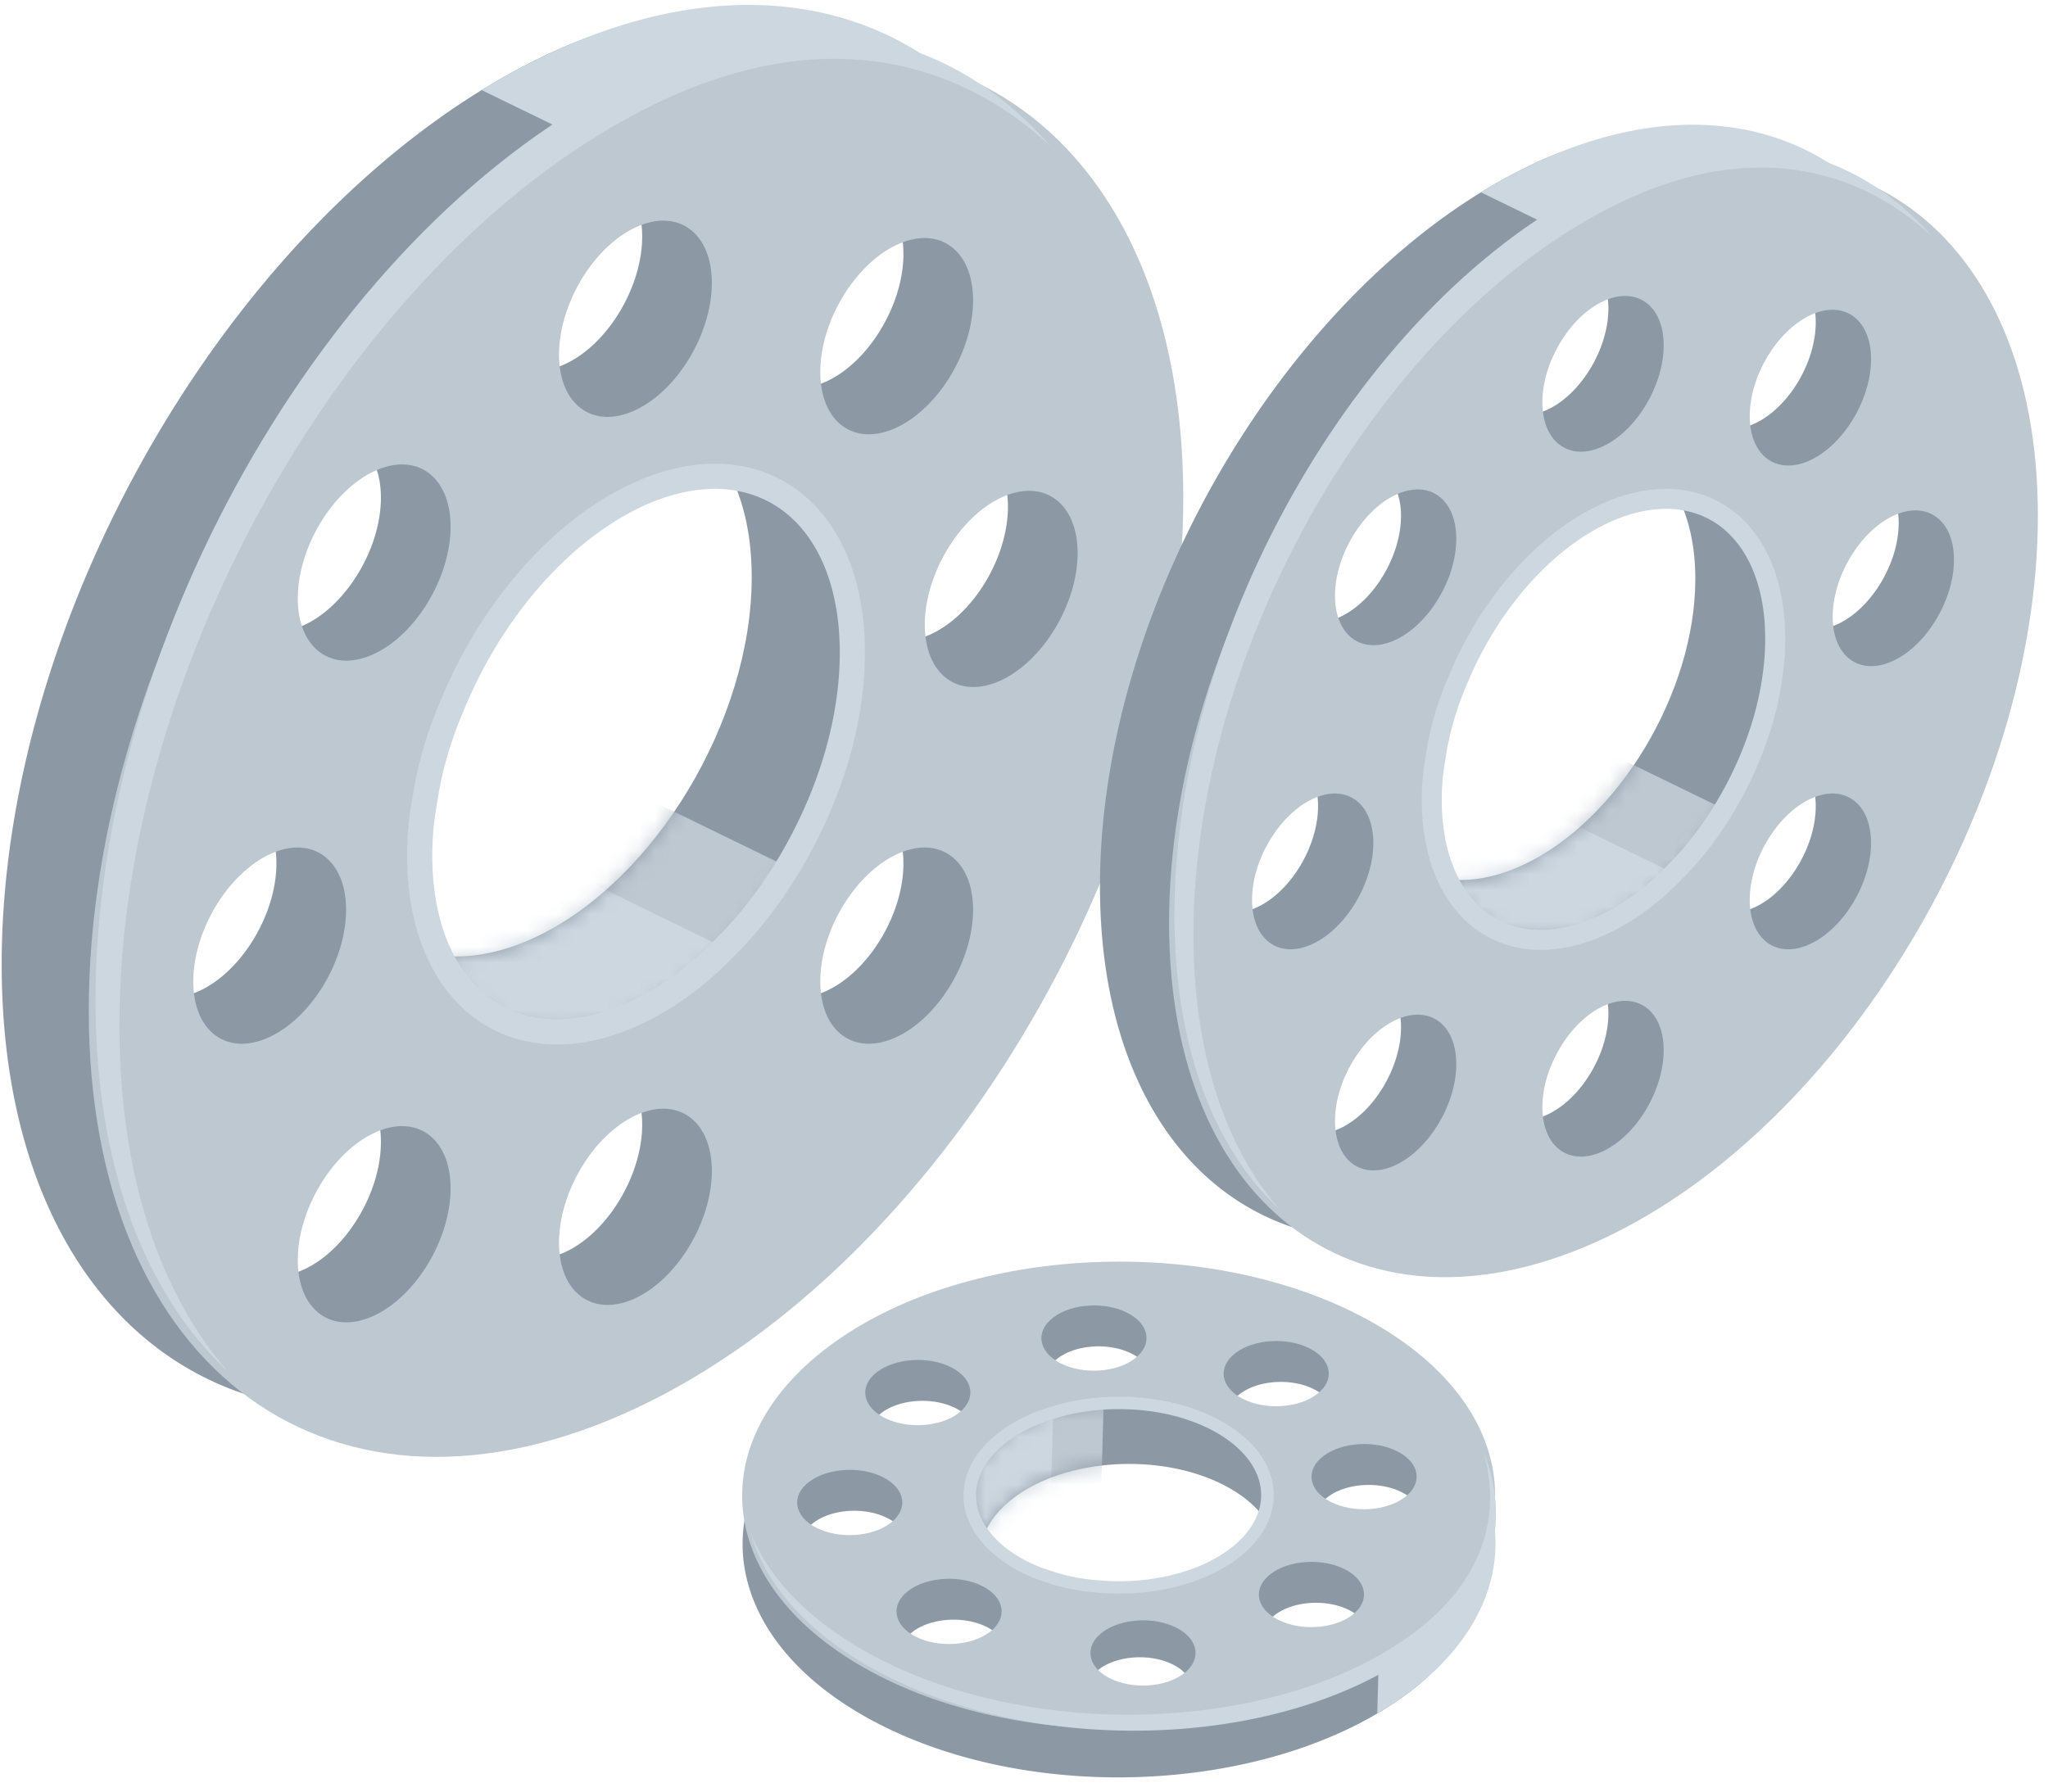 <svg viewBox="0 0 128 112" xmlns="http://www.w3.org/2000/svg" xmlns:xlink="http://www.w3.org/1999/xlink"><defs><path d="M19.28 1.176c4.476.535 7.558 4.6 7.558 10.964 0 8.921-6.058 19.007-13.52 22.507-5.418 2.542-10.096.919-12.252-3.575 1.798.216 3.823-.139 5.962-1.142 7.462-3.501 13.521-13.585 13.521-22.508 0-2.445-.455-4.55-1.269-6.246z" id="a"/><path d="M14.864.077c3.554.426 6.001 3.652 6.001 8.703 0 7.082-4.809 15.088-10.733 17.866-4.3 2.017-8.013.729-9.724-2.838 1.428.171 3.034-.11 4.732-.906 5.924-2.778 10.733-10.785 10.733-17.866 0-1.94-.362-3.612-1.009-4.959z" id="c"/><path d="M18.83 7.492c.796-2.073-.293-4.342-3.112-5.788-3.954-2.03-9.823-1.682-13.1.777C.241 4.265-.122 6.673 1.372 8.635c.32-.832.944-1.635 1.884-2.34 3.275-2.457 9.145-2.805 13.099-.777 1.083.556 1.91 1.233 2.475 1.974z" id="e"/></defs><g fill="none" fill-rule="evenodd"><path d="M-15.229-28.802h159.752V130.95H-15.229z"/><path d="M34.31 3.352c18.876-8.856 35.715 7.186 35.715 29.755 0 11.208-3.115 19.32-9.232 29.58-6.2 10.4-16.98 17.99-26.484 22.448C15.431 93.99.105 82.856.105 60.287c0-22.568 15.326-48.08 34.204-56.935zM19.031 67.924c2.637-1.237 4.776.318 4.776 3.47 0 3.151-2.139 6.713-4.776 7.95-2.636 1.237-4.776-.318-4.776-3.47 0-3.151 2.14-6.713 4.776-7.95zm16.328-1.088c2.637-1.237 4.777.318 4.777 3.47 0 3.15-2.14 6.713-4.777 7.95-2.636 1.236-4.776-.319-4.776-3.47 0-3.151 2.14-6.715 4.776-7.95zm15.605-15.924c1.456-3.263 2.307-6.77 2.307-10.113 0-8.923-6.058-13.323-13.52-9.822-7.463 3.5-13.521 13.585-13.521 22.507 0 8.921 6.058 13.323 13.521 9.822 2.661-1.249 5.145-3.334 7.238-5.907a7.62 7.62 0 0 0-.076 1.059c0 3.151 2.139 4.706 4.776 3.47 2.636-1.238 4.775-4.8 4.775-7.95 0-3.154-2.14-4.707-4.775-3.47a5.86 5.86 0 0 0-.725.404zM12.5 50.507c2.636-1.236 4.776.317 4.776 3.47 0 3.151-2.14 6.713-4.776 7.95-2.636 1.237-4.777-.318-4.777-3.47 0-3.15 2.14-6.714 4.777-7.95zm45.72-22.299c2.636-1.236 4.776.319 4.776 3.47 0 3.151-2.14 6.713-4.776 7.95-2.636 1.237-4.776-.318-4.776-3.47 0-3.15 2.14-6.714 4.776-7.95zm-39.19-.561c2.638-1.236 4.777.318 4.777 3.47 0 3.15-2.139 6.714-4.776 7.95-2.636 1.236-4.776-.318-4.776-3.469s2.14-6.714 4.776-7.951zm32.659-15.24c2.636-1.236 4.775.318 4.775 3.47s-2.14 6.714-4.775 7.95c-2.637 1.237-4.776-.318-4.776-3.469s2.139-6.715 4.776-7.951zm-16.33-1.089c2.637-1.236 4.777.319 4.777 3.47 0 3.151-2.14 6.715-4.777 7.951-2.636 1.236-4.776-.318-4.776-3.47s2.14-6.714 4.776-7.95z" fill="#8C99A5"/><path d="M61.953 7.202C55.73-.07 45.662-1.974 34.309 3.352a42.149 42.149 0 0 0-4.206 2.279l17.538 8.542 14.312-6.97z" fill="#CDD7E0"/><path d="M39.752 6.25C58.63-2.605 73.955 8.528 73.955 31.096c0 22.57-15.326 48.082-34.203 56.937-18.878 8.855-34.204-2.279-34.204-24.848 0-22.568 15.326-48.08 34.204-56.935zM23.386 70.822c2.636-1.237 4.777.318 4.777 3.47 0 3.151-2.14 6.714-4.777 7.95-2.636 1.237-4.776-.317-4.776-3.47 0-3.151 2.14-6.713 4.776-7.95zm16.329-1.088c2.636-1.237 4.776.318 4.776 3.47 0 3.15-2.14 6.713-4.776 7.95-2.636 1.236-4.777-.319-4.777-3.47 0-3.151 2.14-6.713 4.777-7.95zm16.328-16.329c2.636-1.236 4.776.319 4.776 3.47 0 3.151-2.14 6.713-4.776 7.95-2.636 1.237-4.776-.318-4.776-3.47 0-3.15 2.14-6.713 4.776-7.95zm-39.188 0c2.636-1.236 4.777.319 4.777 3.47 0 3.151-2.14 6.713-4.777 7.95-2.636 1.237-4.776-.318-4.776-3.47 0-3.15 2.14-6.713 4.776-7.95zm22.897-22.428c7.462-3.501 13.52.9 13.52 9.822 0 8.921-6.058 19.007-13.52 22.507-7.463 3.501-13.521-.9-13.521-9.822 0-8.922 6.058-19.007 13.521-22.507zm22.823.13c2.636-1.237 4.777.318 4.777 3.469s-2.14 6.715-4.777 7.95c-2.637 1.237-4.776-.318-4.776-3.47 0-3.15 2.14-6.713 4.776-7.95zm-39.189-1.65c2.636-1.236 4.777.318 4.777 3.469s-2.14 6.715-4.777 7.951c-2.636 1.236-4.776-.318-4.776-3.47 0-3.15 2.14-6.714 4.776-7.95zm32.657-14.151c2.636-1.237 4.776.318 4.776 3.47 0 3.15-2.14 6.713-4.776 7.95-2.636 1.236-4.776-.319-4.776-3.47 0-3.151 2.14-6.715 4.776-7.95zm-16.328-1.09c2.636-1.235 4.776.319 4.776 3.47 0 3.153-2.14 6.715-4.776 7.951-2.636 1.237-4.777-.318-4.777-3.47 0-3.15 2.14-6.714 4.777-7.95z" fill="#BEC8D1"/><path d="M14.237 85.728C9.09 80.949 5.97 72.945 5.97 62.538c0-22.83 15.01-48.636 33.498-57.594C50.377-.34 59.554 2.136 65.672 9.153c-6.143-5.705-14.651-7.538-24.71-2.665C22.474 15.446 7.464 41.252 7.464 64.08c0 9.36 2.523 16.774 6.773 21.648z" fill="#CDD7E0"/><path d="M45.714 29.835c4.476.535 7.558 4.6 7.558 10.964 0 8.921-6.058 19.007-13.52 22.507-5.418 2.541-10.095.919-12.252-3.575 1.798.216 3.823-.139 5.962-1.142 7.462-3.501 13.521-13.585 13.521-22.508 0-2.445-.455-4.55-1.269-6.246z" fill="#8C99A5"/><g transform="translate(26.434 28.659)"><mask id="b" fill="#fff"><use xlink:href="#a"/></mask><g mask="url(#b)"><path d="M17.28 31.364c2.003-1.726 3.855-3.702 5.517-5.822L1.866 15.349C.474 17.585-.673 19.913-1.473 22.23l18.752 9.134z" fill="#BEC8D1"/><path d="M.1 21.464a18.266 18.266 0 0 0-.303 3.361c0 8.921 6.058 13.323 13.521 9.822 1.988-.933 3.877-2.333 5.534-4.05L.1 21.464z" fill="#CDD7E0"/></g></g><path d="M44.875 28.99a9.134 9.134 0 0 1 2.686.459 8.254 8.254 0 0 1 1.825.88c.396.254.77.543 1.118.86.315.287.608.596.879.925 1.708 2.069 2.462 4.77 2.635 7.41a21.19 21.19 0 0 1-.052 3.258c-.258 2.8-1.028 5.544-2.143 8.12a30.912 30.912 0 0 1-1.92 3.707 28.162 28.162 0 0 1-2.398 3.388c-.35.423-.715.834-1.092 1.233-.186.196-.378.387-.568.58-.43.434-.865.86-1.325 1.264-1.537 1.346-3.27 2.49-5.167 3.265-1.393.569-2.883.934-4.392.956a9.11 9.11 0 0 1-2.72-.366 8.287 8.287 0 0 1-3.124-1.73 8.889 8.889 0 0 1-.893-.907c-1.734-2.03-2.521-4.702-2.723-7.325a19.474 19.474 0 0 1 .15-4.328c.032-.215.072-.429.107-.643.043-.264.08-.528.13-.79.084-.47.185-.939.299-1.403.23-.936.517-1.857.851-2.76.167-.453.35-.898.538-1.342.348-.823.719-1.633 1.132-2.425a29.447 29.447 0 0 1 2.873-4.473 25.783 25.783 0 0 1 3.119-3.358c.414-.37.842-.727 1.284-1.067a18.34 18.34 0 0 1 3.8-2.28 13.33 13.33 0 0 1 3.22-.974 12.1 12.1 0 0 1 1.201-.126c.224-.008.447-.01.67-.008zm-.31 1.571a9.49 9.49 0 0 0-1.161.094c-1.873.27-3.65 1.075-5.228 2.098a19.894 19.894 0 0 0-2.23 1.691 24.03 24.03 0 0 0-3.126 3.326 27.94 27.94 0 0 0-2.718 4.233 31.555 31.555 0 0 0-1.078 2.31c-.179.423-.352.847-.512 1.276a24.05 24.05 0 0 0-.797 2.59c-.108.433-.201.87-.281 1.309-.046.253-.083.509-.125.764-.067.407-.136.81-.182 1.22a18.352 18.352 0 0 0-.044 3.561c.033.363.076.726.135 1.087.32 1.983 1.064 3.97 2.467 5.447.18.188.37.366.568.535a6.77 6.77 0 0 0 2.314 1.282 7.346 7.346 0 0 0 2.092.337c1.29.026 2.572-.255 3.775-.71 1.795-.678 3.437-1.734 4.89-2.98.49-.421.95-.87 1.404-1.327.181-.185.365-.366.543-.555.353-.374.695-.76 1.024-1.155a26.64 26.64 0 0 0 2.264-3.2 29.303 29.303 0 0 0 1.643-3.116c1.121-2.476 1.901-5.127 2.178-7.835.07-.679.106-1.361.106-2.044 0-.454-.016-.91-.051-1.363a15.434 15.434 0 0 0-.122-1.097c-.299-2.002-1.017-4.015-2.405-5.527a7.24 7.24 0 0 0-.56-.547 6.813 6.813 0 0 0-.813-.614 6.637 6.637 0 0 0-1.358-.67 7.472 7.472 0 0 0-2.612-.42z" fill="#CDD7E0" fill-rule="nonzero"/><path d="M95.897 10.213c14.985-7.03 28.35 5.704 28.35 23.618 0 8.895-2.472 15.335-7.327 23.477-4.923 8.256-13.48 14.28-21.023 17.819-14.984 7.029-27.149-1.809-27.149-19.722 0-17.914 12.165-38.163 27.15-45.192zM83.771 61.467c2.093-.983 3.792.252 3.792 2.753 0 2.502-1.699 5.33-3.792 6.311-2.091.981-3.79-.252-3.79-2.754 0-2.501 1.699-5.33 3.79-6.31zm12.961-.865c2.093-.981 3.792.253 3.792 2.754s-1.699 5.33-3.792 6.312c-2.091.98-3.791-.254-3.791-2.755 0-2.5 1.7-5.329 3.791-6.311zm12.386-12.638c1.157-2.59 1.832-5.374 1.832-8.029 0-7.081-4.808-10.575-10.733-7.795-5.923 2.778-10.732 10.783-10.732 17.865 0 7.081 4.809 10.574 10.732 7.796 2.113-.99 4.084-2.647 5.746-4.689-.04.282-.061.563-.061.84 0 2.503 1.699 3.736 3.792 2.755 2.091-.981 3.79-3.81 3.79-6.31 0-2.503-1.699-3.737-3.79-2.755a4.62 4.62 0 0 0-.576.322zm-30.53-.322c2.092-.982 3.79.252 3.79 2.754s-1.698 5.33-3.79 6.31c-2.093.982-3.791-.251-3.791-2.754 0-2.501 1.698-5.33 3.791-6.31zm36.29-17.7c2.092-.981 3.79.252 3.79 2.754s-1.698 5.33-3.79 6.31c-2.093.983-3.792-.252-3.792-2.753 0-2.502 1.699-5.329 3.792-6.311zm-31.107-.446c2.093-.98 3.792.254 3.792 2.755s-1.699 5.33-3.792 6.31c-2.091.982-3.79-.252-3.79-2.753 0-2.501 1.699-5.33 3.79-6.312zM109.694 17.4c2.091-.98 3.79.252 3.79 2.755 0 2.5-1.699 5.329-3.79 6.31-2.093.982-3.792-.252-3.792-2.753 0-2.503 1.699-5.33 3.792-6.312zm-12.962-.864c2.093-.982 3.792.253 3.792 2.754 0 2.502-1.699 5.329-3.792 6.311-2.091.981-3.791-.252-3.791-2.754 0-2.501 1.7-5.33 3.791-6.31z" fill="#8C99A5"/><path d="M117.84 13.27c-4.939-5.773-12.931-7.285-21.943-3.057a33.54 33.54 0 0 0-3.338 1.81l13.92 6.779 11.36-5.533z" fill="#CDD7E0"/><path d="M100.217 12.513c14.984-7.03 27.15 1.808 27.15 19.722 0 17.913-12.166 38.164-27.15 45.193-14.983 7.028-27.15-1.808-27.15-19.723 0-17.913 12.167-38.163 27.15-45.192zM87.228 63.767c2.092-.981 3.79.252 3.79 2.754 0 2.501-1.698 5.33-3.79 6.31-2.093.983-3.791-.252-3.791-2.754 0-2.501 1.698-5.33 3.791-6.31zm12.96-.864c2.093-.982 3.792.252 3.792 2.753 0 2.503-1.699 5.33-3.792 6.312-2.091.98-3.79-.253-3.79-2.755 0-2.5 1.699-5.329 3.79-6.31zm12.961-12.96c2.092-.982 3.792.251 3.792 2.754 0 2.5-1.7 5.329-3.792 6.31-2.093.982-3.791-.252-3.791-2.753 0-2.503 1.698-5.33 3.791-6.312zm-31.105 0c2.092-.982 3.79.251 3.79 2.754 0 2.5-1.698 5.329-3.79 6.31-2.093.982-3.792-.252-3.792-2.753 0-2.503 1.699-5.33 3.792-6.312zm18.173-17.803c5.925-2.78 10.733.714 10.733 7.795 0 7.082-4.808 15.088-10.733 17.866-5.923 2.778-10.732-.715-10.732-7.796 0-7.082 4.809-15.087 10.732-17.865zm18.117.102c2.092-.98 3.79.253 3.79 2.755 0 2.5-1.698 5.329-3.79 6.31-2.093.982-3.792-.252-3.792-2.753 0-2.503 1.699-5.33 3.792-6.312zm-31.106-1.31c2.092-.98 3.79.254 3.79 2.755s-1.698 5.33-3.79 6.31c-2.093.983-3.791-.252-3.791-2.753 0-2.502 1.698-5.329 3.791-6.311zM113.15 19.7c2.092-.98 3.792.254 3.792 2.755 0 2.5-1.7 5.329-3.792 6.31-2.093.982-3.791-.252-3.791-2.753 0-2.503 1.698-5.33 3.791-6.312zm-12.96-.863c2.092-.981 3.79.252 3.79 2.754 0 2.501-1.698 5.33-3.79 6.31-2.092.983-3.791-.252-3.791-2.754 0-2.501 1.699-5.33 3.79-6.31z" fill="#BEC8D1"/><path d="M79.966 75.599c-4.086-3.795-6.562-10.147-6.562-18.408 0-18.12 11.914-38.604 26.588-45.714 8.66-4.195 15.943-2.23 20.8 3.34-4.876-4.527-11.629-5.984-19.614-2.115-14.675 7.11-26.589 27.594-26.589 45.713 0 7.429 2.003 13.315 5.377 17.184z" fill="#CDD7E0"/><path d="M104.95 31.232c3.553.426 6 3.652 6 8.703 0 7.082-4.808 15.088-10.733 17.866-4.3 2.017-8.013.729-9.724-2.838 1.428.171 3.034-.11 4.732-.906 5.924-2.778 10.733-10.785 10.733-17.866 0-1.94-.362-3.612-1.008-4.959z" fill="#8C99A5"/><g transform="translate(90.085 31.155)"><mask id="d" fill="#fff"><use xlink:href="#c"/></mask><g mask="url(#d)"><path d="M13.278 24.039a32.855 32.855 0 0 0 4.378-4.62L1.043 11.327c-1.104 1.776-2.015 3.624-2.65 5.463l14.885 7.249z" fill="#BEC8D1"/><path d="M-.36 16.182A14.53 14.53 0 0 0-.6 18.85c0 7.082 4.808 10.575 10.732 7.797 1.579-.74 3.077-1.852 4.394-3.215l-14.885-7.25z" fill="#CDD7E0"/></g></g><path d="M104.286 30.562a7.283 7.283 0 0 1 2.131.365c.508.172.996.407 1.448.699a6.731 6.731 0 0 1 1.585 1.416c1.357 1.643 1.955 3.787 2.092 5.881a16.124 16.124 0 0 1-.041 2.587c-.206 2.223-.816 4.4-1.701 6.445a24.301 24.301 0 0 1-1.524 2.942 22.261 22.261 0 0 1-1.904 2.69c-.278.335-.567.662-.867.98-.147.155-.3.306-.45.458-.342.345-.687.684-1.053 1.004-1.219 1.07-2.596 1.977-4.1 2.592-1.107.452-2.288.741-3.488.758a7.214 7.214 0 0 1-2.158-.29 6.571 6.571 0 0 1-2.48-1.373 7.02 7.02 0 0 1-.709-.72c-1.376-1.611-2.001-3.733-2.161-5.815a15.468 15.468 0 0 1 .119-3.436c.026-.17.057-.339.086-.509.033-.21.063-.419.102-.627a17.5 17.5 0 0 1 .238-1.114 20 20 0 0 1 .675-2.19c.134-.36.279-.713.427-1.066.276-.653.57-1.295.899-1.924a23.342 23.342 0 0 1 2.28-3.551 20.506 20.506 0 0 1 2.476-2.665c.329-.294.67-.578 1.019-.847a14.675 14.675 0 0 1 3.016-1.81 10.6 10.6 0 0 1 2.556-.772 8.713 8.713 0 0 1 1.487-.108zm-.249 1.247a7.854 7.854 0 0 0-.92.075c-1.487.216-2.897.854-4.15 1.665a14.964 14.964 0 0 0-1.77 1.343 19.086 19.086 0 0 0-2.48 2.64 22.02 22.02 0 0 0-2.158 3.36c-.313.6-.593 1.212-.856 1.834-.141.336-.28.671-.406 1.012-.25.673-.463 1.36-.634 2.056-.085.344-.16.69-.222 1.038-.037.202-.066.404-.1.607-.052.323-.108.644-.145.97a14.505 14.505 0 0 0-.033 2.825c.025.29.06.576.106.864.253 1.573.845 3.15 1.96 4.322a5.476 5.476 0 0 0 1.188.952c.346.205.716.37 1.099.492.535.17 1.097.255 1.659.267 1.024.02 2.041-.204 2.996-.564 1.425-.538 2.73-1.377 3.882-2.367.389-.333.755-.689 1.114-1.053.145-.145.29-.29.43-.44.282-.297.554-.602.814-.917a21.11 21.11 0 0 0 1.798-2.54c.483-.797.92-1.622 1.304-2.472.889-1.966 1.509-4.07 1.728-6.22a15.408 15.408 0 0 0 .045-2.703 13.3 13.3 0 0 0-.098-.87c-.237-1.59-.806-3.188-1.908-4.388a5.45 5.45 0 0 0-1.09-.924 5.303 5.303 0 0 0-1.078-.53 5.915 5.915 0 0 0-2.075-.334z" fill="#CDD7E0" fill-rule="nonzero"/><path d="M88.06 105.805c8.287-6.217 5.07-17.208-4.931-22.339-4.966-2.548-9.281-3.035-15.24-2.702-6.042.34-11.897 3.314-16.07 6.444-8.285 6.218-6.894 15.432 3.107 20.564 10 5.132 24.848 4.25 33.135-1.967zm-32.144-8.022c1.157-.869.963-2.156-.433-2.872-1.397-.716-3.47-.594-4.628.275-1.157.868-.962 2.155.434 2.871 1.397.717 3.47.593 4.627-.274zm4.256-6.872c1.157-.869.963-2.155-.433-2.872-1.397-.716-3.47-.594-4.628.275-1.157.868-.962 2.154.434 2.872 1.397.716 3.47.592 4.627-.275zm10.662-3.184c1.782.108 3.533.533 5.016 1.294 3.952 2.029 4.503 5.672 1.227 8.13-3.275 2.456-9.145 2.806-13.099.777-3.952-2.028-4.503-5.672-1.228-8.129 1.17-.877 2.667-1.485 4.291-1.813a3.679 3.679 0 0 1-.487-.208c-1.396-.716-1.591-2.003-.434-2.871 1.158-.868 3.231-.991 4.628-.275 1.396.716 1.59 2.003.433 2.872a2.796 2.796 0 0 1-.347.223zm-8.71 16.864c1.158-.869.963-2.155-.433-2.872-1.397-.716-3.47-.593-4.627.275-1.157.868-.962 2.155.434 2.872 1.397.716 3.47.594 4.627-.275zm20.448-14.864c1.157-.87.963-2.156-.433-2.872-1.397-.717-3.471-.593-4.628.274-1.157.869-.962 2.156.434 2.872 1.397.717 3.47.594 4.627-.274zm-8.808 17.214c1.157-.869.963-2.155-.434-2.872-1.397-.716-3.47-.593-4.627.275-1.156.869-.962 2.155.435 2.872 1.395.716 3.47.594 4.626-.275zm14.3-10.773c1.158-.869.963-2.156-.434-2.872-1.396-.716-3.47-.594-4.626.275-1.157.868-.962 2.155.434 2.871 1.395.717 3.47.593 4.627-.274zm-3.29 7.366c1.156-.868.962-2.154-.435-2.87-1.396-.717-3.47-.595-4.626.274-1.157.867-.963 2.154.434 2.872 1.397.716 3.47.593 4.627-.276z" fill="#8C99A5"/><path d="M92.742 92.875c1.785 4.367.302 9.191-4.681 12.93a21.48 21.48 0 0 1-1.982 1.316l.268-9.59 6.395-4.656z" fill="#CDD7E0"/><path d="M88.035 102.773c8.286-6.218 6.894-15.433-3.107-20.563-10-5.133-24.847-4.251-33.135 1.966-8.287 6.217-6.894 15.431 3.107 20.564 10 5.132 24.848 4.25 33.135-1.967zm-32.396-7.547c1.157-.87.962-2.156-.435-2.872-1.396-.717-3.47-.594-4.626.274-1.157.868-.964 2.154.433 2.872 1.397.717 3.47.593 4.628-.274zm4.256-6.874c1.157-.867.962-2.154-.435-2.87-1.396-.718-3.47-.594-4.626.275-1.158.867-.964 2.154.433 2.87 1.396.718 3.47.594 4.628-.275zm11.009-3.405c1.157-.87.962-2.156-.435-2.872-1.396-.717-3.47-.594-4.626.274-1.158.869-.964 2.156.433 2.872 1.397.716 3.47.593 4.628-.274zm-9.057 17.087c1.157-.869.963-2.156-.433-2.872-1.397-.716-3.471-.594-4.628.275-1.157.868-.963 2.155.434 2.871 1.397.717 3.47.593 4.627-.274zm15.23-4.884c3.276-2.457 2.725-6.1-1.227-8.129-3.954-2.029-9.824-1.68-13.1.778-3.275 2.457-2.724 6.1 1.228 8.129 3.954 2.029 9.824 1.68 13.099-.778zm5.217-9.98c1.157-.87.963-2.156-.433-2.872-1.397-.717-3.47-.595-4.628.274-1.157.869-.963 2.155.434 2.872 1.397.716 3.47.593 4.627-.275zm-8.325 17.46c1.157-.868.962-2.153-.434-2.87-1.397-.717-3.47-.594-4.627.274-1.157.868-.963 2.155.433 2.872 1.397.716 3.47.594 4.628-.275zm13.817-11.02c1.157-.868.964-2.155-.433-2.871-1.396-.718-3.47-.594-4.628.274-1.157.868-.962 2.154.435 2.87 1.396.719 3.47.595 4.626-.274zm-3.29 7.367c1.156-.868.963-2.155-.434-2.872-1.396-.717-3.47-.593-4.628.276-1.157.867-.962 2.154.435 2.87 1.396.718 3.47.594 4.626-.274z" fill="#BEC8D1"/><path d="M46.919 95.825c.928 3.33 3.754 6.51 8.365 8.878 10.117 5.191 25.021 4.515 33.262-1.51 4.864-3.554 5.888-8.118 4.193-12.382 1.107 3.975-.047 8.103-4.53 11.38-8.243 6.024-23.147 6.7-33.263 1.51-4.147-2.13-6.85-4.915-8.027-7.876z" fill="#CDD7E0"/><path d="M78.961 94.81c.797-2.073-.292-4.342-3.111-5.789-3.954-2.029-9.824-1.68-13.1.778-2.377 1.783-2.74 4.192-1.247 6.154.321-.832.945-1.635 1.885-2.34 3.275-2.457 9.145-2.806 13.098-.777 1.084.556 1.911 1.233 2.475 1.974z" fill="#8C99A5"/><g transform="translate(60.132 87.318)"><mask id="f" fill="#fff"><use xlink:href="#e"/></mask><g mask="url(#f)"><path d="M4.99 1.5A20.94 20.94 0 0 1 8.845.418l-.32 11.444c-1.314.098-2.61.07-3.822-.109L4.99 1.5z" fill="#BEC8D1"/><path d="M5.405 11.241a9.157 9.157 0 0 1-1.558-.631C-.106 8.582-.656 4.939 2.618 2.48c.874-.655 1.931-1.16 3.074-1.493L5.405 11.24z" fill="#CDD7E0"/></g></g><path d="M79.142 95.368c.2-.405.347-.83.417-1.276a4.032 4.032 0 0 0-.091-1.678 4.407 4.407 0 0 0-.207-.594c-.522-1.216-1.545-2.158-2.675-2.834a10.818 10.818 0 0 0-1.455-.719c-1.3-.524-2.695-.812-4.094-.912a15.716 15.716 0 0 0-2.085-.005 14.26 14.26 0 0 0-2.057.275 13.1 13.1 0 0 0-.799.196c-.13.036-.258.076-.388.116-.292.088-.581.18-.866.29-.952.364-1.86.86-2.64 1.51-.575.479-1.08 1.045-1.44 1.698a4.448 4.448 0 0 0-.465 1.27 4.028 4.028 0 0 0 .24 2.35c.498 1.219 1.5 2.169 2.615 2.854a9.699 9.699 0 0 0 1.953.919l.31.1c.127.04.253.083.38.123a13.025 13.025 0 0 0 2.83.514 15.048 15.048 0 0 0 3.983-.177 13.08 13.08 0 0 0 2.207-.597c.261-.096.518-.202.77-.317a9.265 9.265 0 0 0 1.889-1.138c.438-.347.84-.74 1.175-1.183a5.541 5.541 0 0 0 .493-.785zm-.769-.222a4.33 4.33 0 0 1-.31.485c-.552.755-1.32 1.347-2.137 1.802a9.356 9.356 0 0 1-1.266.588c-.708.272-1.446.47-2.195.606-.825.15-1.665.223-2.505.223-.425 0-.848-.021-1.273-.055a15.597 15.597 0 0 1-.682-.067 12.002 12.002 0 0 1-1.977-.416c-.124-.037-.245-.08-.367-.12-.196-.063-.392-.125-.584-.198a8.835 8.835 0 0 1-.916-.41 8.445 8.445 0 0 1-1.122-.686c-.805-.59-1.513-1.367-1.844-2.315a3.232 3.232 0 0 1-.14-1.67c.062-.343.178-.677.335-.989.287-.567.707-1.063 1.187-1.484.715-.629 1.564-1.104 2.45-1.454.3-.118.605-.217.913-.31.124-.038.247-.076.37-.111.25-.069.499-.13.75-.184.64-.135 1.289-.218 1.942-.26a14.782 14.782 0 0 1 1.76-.008c1.356.075 2.71.337 3.975.832a9.444 9.444 0 0 1 1.523.75c.155.096.309.198.457.304.818.585 1.544 1.356 1.894 2.305a3.296 3.296 0 0 1 .181 1.608 3.665 3.665 0 0 1-.419 1.234z" fill="#CDD7E0" fill-rule="nonzero"/></g></svg>